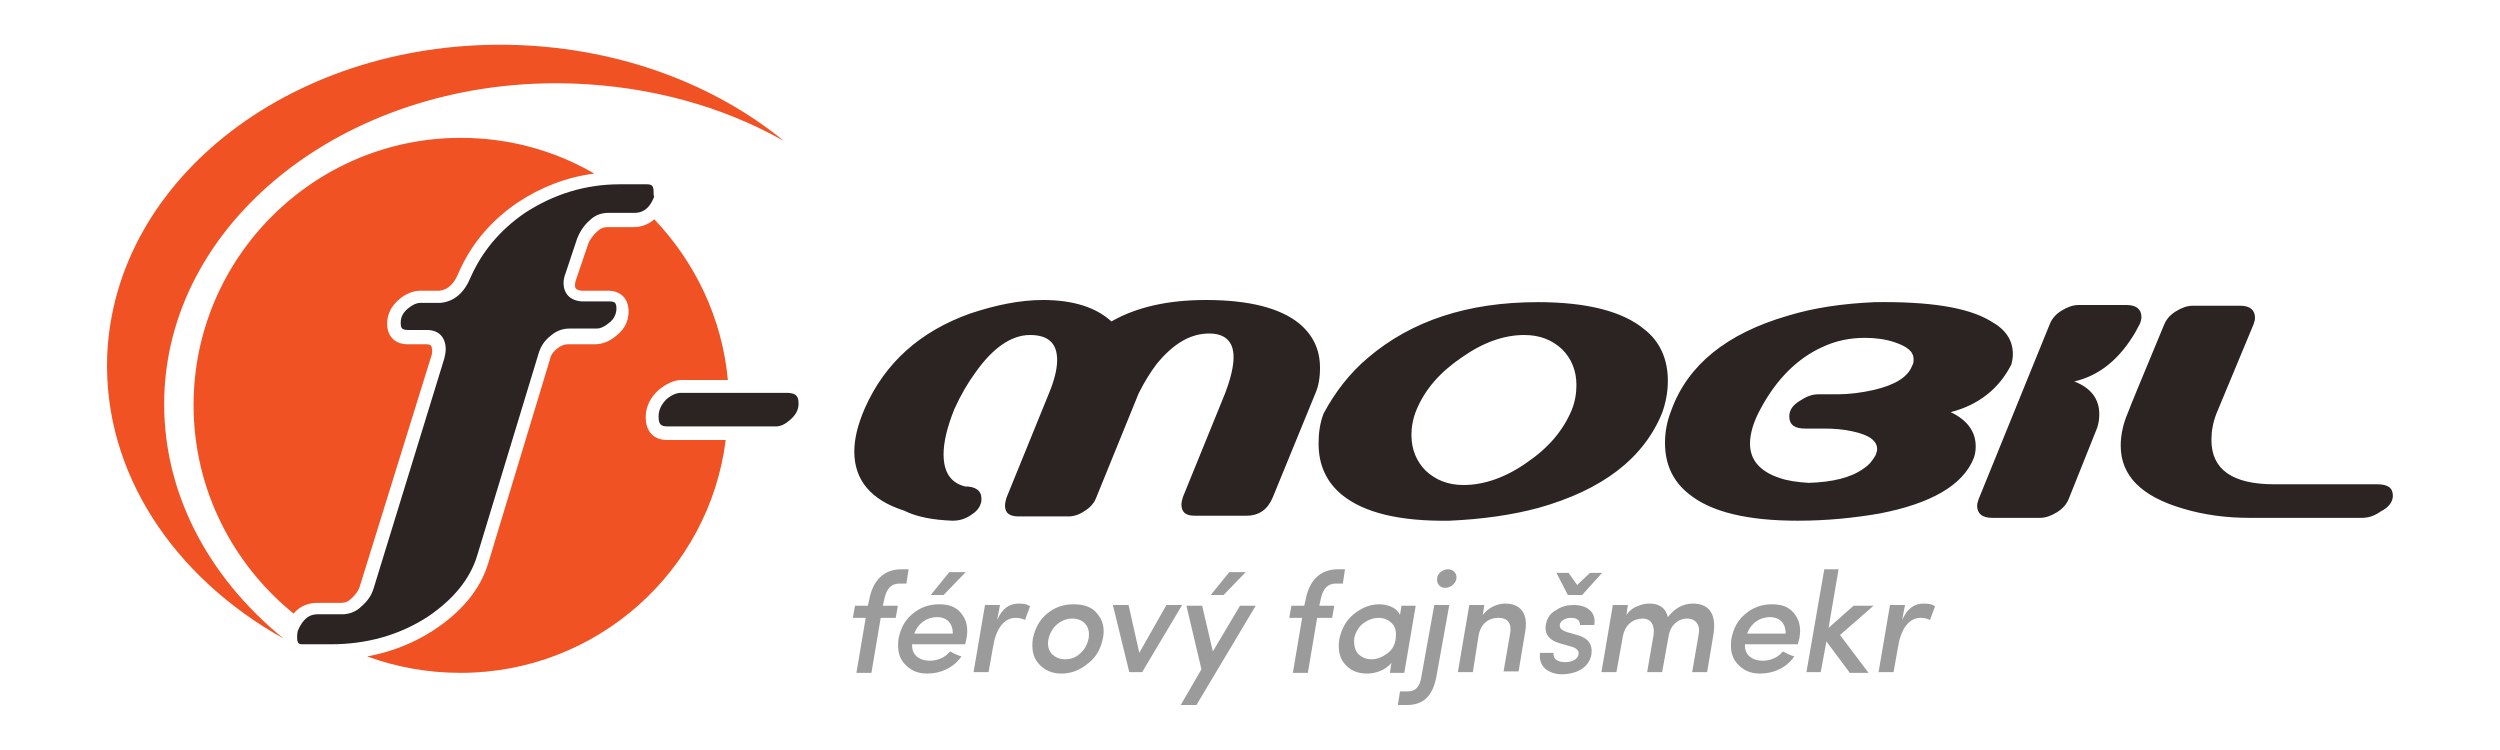 <?xml version="1.0" encoding="utf-8"?>
<!-- Generator: Adobe Illustrator 16.0.0, SVG Export Plug-In . SVG Version: 6.00 Build 0)  -->
<!DOCTYPE svg PUBLIC "-//W3C//DTD SVG 1.1//EN" "http://www.w3.org/Graphics/SVG/1.1/DTD/svg11.dtd">
<svg xmlns="http://www.w3.org/2000/svg" xmlns:xlink="http://www.w3.org/1999/xlink" version="1.1" id="fmobil-logo" x="0px" y="0px" width="350" height="105" viewBox="0 0 350 105" enable-background="new 0 0 350 105" xml:space="preserve">
<path fill="#F05223" d="M64.5,19.3c6.8,0,13.2,1.8,18.7,5c-3.9,0.5-7.5,1.9-10.8,4.1c-3.8,2.6-6.5,5.9-8.2,9.8  c-0.6,1.5-1.5,2.4-2.7,2.5h-2.6c-1,0-2.1,0.4-3,1.2c-1.1,0.9-1.7,2.1-1.7,3.4c0,1.8,1.1,2.9,2.9,2.9h2.6c0.5,0,0.8,0.1,0.8,0.9  c0,0.2,0,0.5-0.1,0.7L50.4,82c-0.2,0.7-0.6,1.2-1.1,1.7c-0.5,0.5-1,0.7-1.5,0.7h-3.4c-1,0-2.3,0.3-3.3,1.5c-8.5-6.9-14-17.4-14-29.2  C27.1,36.1,43.9,19.3,64.5,19.3z M72.3,6.3C41.5,5.3,15.9,24.8,15,50c-0.5,16.2,9.3,30.8,24.7,39.4c0,0,0,0,0,0  C29,80.7,22.6,68.6,23,55.4c0.8-25.2,26.5-44.8,57.3-43.7c10.8,0.4,20.8,3.2,29.2,7.9c0.1,0,0.1,0.1,0.2,0.1  C100,11.8,86.9,6.8,72.3,6.3z M90.4,58.4c0-1.4,0.6-2.7,1.8-3.8c1.1-0.9,2.2-1.4,3.2-1.4h6.5c-0.8-8.7-4.6-16.5-10.3-22.5  c-1,0.9-2.1,1.1-3,1.1h-3.6c-0.5,0-1,0.2-1.5,0.7c-0.5,0.5-1,1.1-1.2,1.8l-1.6,4.7c-0.1,0.3-0.2,0.6-0.2,0.9c0,0.3,0,0.7,0.9,0.8  l3.7,0c1.8,0,2.9,1.1,2.9,2.9c0,1.3-0.5,2.4-1.6,3.3c-1,0.9-2.1,1.3-3.1,1.3h-3.8c-0.5,0-1,0.2-1.5,0.6c-0.5,0.4-0.9,0.9-1,1.5  l-8.6,28.4c-1.1,3.8-3.8,7-7.8,9.6c-2.8,1.8-5.9,3-9.2,3.6c4.1,1.5,8.5,2.3,13.1,2.3c19,0,34.8-14.2,37.1-32.6h-8.2  C91.5,61.6,90.4,60.4,90.4,58.4z"/>
<path fill="#2B2422" d="M111.8,56.5c0,0.9-0.4,1.6-1.2,2.3c-0.7,0.6-1.3,0.9-2,0.9H93.5c-1,0-1.3-0.3-1.3-1.4c0-0.9,0.4-1.7,1.1-2.4  c0.7-0.6,1.4-0.9,2-0.9h15.1C111.3,55.1,111.8,55.3,111.8,56.5z M91.5,26.8c0-0.7-0.2-1-0.9-1h-3.8c-4.9,0-9.3,1.4-13.3,4  c-3.5,2.4-6,5.4-7.6,9c-0.9,2.2-2.3,3.4-4.2,3.6l-0.1,0h-2.7c-0.6,0-1.2,0.3-1.8,0.8c-0.7,0.6-1,1.2-1,2c0,0.8,0.2,1,1.1,1h2.6  c1.6,0,2.6,1,2.6,2.7c0,0.4-0.1,0.9-0.2,1.3l-9.9,32.2c-0.3,1-0.9,1.8-1.7,2.5c-0.8,0.8-1.8,1.1-2.7,1.1h-3.4  c-0.8,0-1.9,0.2-2.8,2.3c-0.1,0.4-0.1,0.7-0.1,0.9c0,1,0.3,1,0.9,1h3.8c5.1,0,9.6-1.3,13.5-3.8c3.6-2.4,6-5.3,7-8.6l8.6-28.3  c0.3-1,0.8-1.8,1.7-2.5c0.8-0.7,1.7-1,2.6-1h3.8c0.6,0,1.2-0.3,1.9-0.9c0.6-0.5,0.9-1.2,0.9-1.9c0-0.8-0.2-1-1-1h-3.8  c-1.7-0.1-2.6-1.1-2.6-2.6c0-0.4,0.1-0.9,0.3-1.4l1.6-4.8c0.4-1,1-1.9,1.7-2.5c0.8-0.8,1.7-1.1,2.7-1.1h3.6c0.8,0,2-0.2,2.8-2.3  C91.5,27.5,91.5,27.1,91.5,26.8z M133.4,72.9c0.8,0,1.6-0.2,2.4-0.7c0.8-0.5,1.3-1,1.5-1.7c0.1-0.2,0.1-0.5,0.1-0.7  c0-1.1-0.8-1.7-2.3-1.7c-2-0.5-3-2-3-4.5c0-1.7,0.5-3.8,1.5-6.3c0.9-2,1.9-3.7,3-5.2c2.4-3.4,5-5.2,7.6-5.2c2.6,0,3.8,1.2,3.8,3.5  c0,1.3-0.4,2.9-1.2,4.8l-5.9,14.5c-0.1,0.4-0.2,0.7-0.2,1.1c0,1,0.6,1.5,1.9,1.5h7c0.8,0,1.6-0.3,2.3-0.8c0.8-0.5,1.3-1.1,1.6-1.9  l5.9-14.5c0.8-1.6,1.6-2.9,2.5-4.1c2.2-2.7,4.5-4.2,7.1-4.3c2.4-0.1,3.7,1,3.7,3.3c0,1.3-0.4,3-1.2,5.1l-5.9,14.5  c-0.1,0.4-0.2,0.7-0.2,1c0,1.1,0.6,1.6,1.8,1.6h7.3c1.8,0,3-0.9,3.7-2.6l5.9-14.4c0.5-1.1,0.7-2.3,0.7-3.7c0-2.6-1-4.6-2.9-6.2  c-2.7-2.2-7.1-3.3-13.1-3.3c-5.3,0-9.7,1-13.2,3c-2.2-2-5.4-3-9.6-3c-3.2,0-6.6,0.7-10.2,1.9c-7,2.5-11.9,6.9-14.7,13.2  c-1,2.3-1.5,4.3-1.5,6.1c0,4,2.3,6.8,7,8.3C128.4,72.4,130.7,72.8,133.4,72.9z M233.5,53.3c0,1.6-0.3,3.1-0.8,4.5  c-2.6,6.4-8.4,10.8-17.3,13.3c-3.7,1-7.9,1.6-12.5,1.8c-6.9,0.1-11.9-1.1-15-3.6c-2.2-1.8-3.3-4.2-3.3-7.2c0-1.5,0.2-2.9,0.7-4.2  c1.6-3,3.7-5.7,6.2-7.8c6.1-5.2,14-7.8,23.8-7.8c6.9,0,11.9,1.3,14.9,3.8C232.4,47.8,233.5,50.3,233.5,53.3z M220.7,53.9  c0-2-0.7-3.7-2-5c-1.4-1.3-3.1-2-5.3-2c-2.8,0-5.7,1-8.7,3.1c-3.1,2.1-5.2,4.5-6.4,7.4c-0.5,1.2-0.7,2.4-0.7,3.5c0,2,0.7,3.7,2,5  c1.4,1.3,3.1,2,5.3,2c2.8,0,5.8-1,8.8-3.1c3.1-2.1,5.1-4.5,6.3-7.3C220.5,56.3,220.7,55.1,220.7,53.9z M281.8,49.6  c0,0.5-0.1,1-0.2,1.4c-1.7,3.4-4.6,5.7-8.5,6.7c2.3,1.1,3.5,2.7,3.5,4.8c0,0.6-0.1,1.2-0.3,1.7c-1.5,3.7-5.9,6.3-13.2,7.7  c-3.5,0.6-7.3,1-11.4,1c-7,0-12.1-1.2-15.2-3.7c-2.3-1.8-3.4-4.2-3.4-7.2c0-1.6,0.3-3.1,0.9-4.6c2.3-6.3,7.7-10.7,16.3-13.2  c3.6-1.1,7.6-1.7,12.2-1.9c7.5-0.1,12.9,0.7,16.1,2.6C280.8,46.1,281.8,47.6,281.8,49.6z M267.9,50.3c0-1.1-0.9-1.8-2.7-2.4  c-1.2-0.4-2.6-0.6-4.1-0.6c-2.1,0-4.1,0.4-6,1.3c-3.5,1.6-6.4,4.5-8.6,8.6c-1,1.8-1.5,3.5-1.5,4.9c0,2.3,1.4,3.9,4.1,4.8  c1.1,0.4,2.5,0.6,4.1,0.7c3.3-0.1,5.9-0.7,7.7-2c0.8-0.5,1.3-1.2,1.7-1.9c0.1-0.3,0.2-0.6,0.2-0.8c0-1.2-1.1-2-3.4-2.5  c-1.3-0.3-2.7-0.4-4-0.4h-2.7c-1.4,0-2.2-0.5-2.2-1.7c0-0.9,0.5-1.6,1.5-2.2c0.9-0.6,1.7-0.9,2.6-0.9h2.7c1.5,0,3.2-0.2,5-0.6  c3-0.7,4.8-1.8,5.4-3.4C267.9,50.9,267.9,50.6,267.9,50.3z M277,69.9c-0.1,0.3-0.2,0.6-0.2,0.9c0,1.1,0.7,1.7,2.1,1.7h6.7  c0.8,0,1.6-0.3,2.4-0.8c0.8-0.5,1.3-1.1,1.6-1.8l4-10c0.2-0.6,0.3-1.2,0.3-1.9c0-2.2-1.2-3.7-3.5-4.6c3.5-0.8,6.3-3.1,8.5-6.8  l0.7-1.3c0.1-0.3,0.2-0.6,0.2-0.9c0-1.1-0.7-1.7-2.1-1.7h-6.7c-0.8,0-1.6,0.3-2.4,0.8c-0.8,0.5-1.3,1.1-1.6,1.8L277,69.9z M335,69.4  c0-1.1-0.7-1.6-2.2-1.6h-14.4c-5.9,0-8.8-2.1-8.8-6.2c0-1.2,0.2-2.4,0.7-3.7l5.2-12.5c0.1-0.3,0.2-0.6,0.2-0.9  c0-1.1-0.7-1.7-2.1-1.7h-6.6c-0.8,0-1.6,0.3-2.4,0.8c-0.8,0.5-1.3,1.1-1.6,1.8c-3.2,7.7-4.9,11.8-5.1,12.4c-0.7,1.6-1,3.2-1,4.6  c0,4.2,2.9,7.1,8.7,8.8c3,0.9,6.1,1.3,9.3,1.3h15.8c0.9,0,1.8-0.3,2.6-0.9C334.5,71,335,70.2,335,69.4L335,69.4z"/>
<path fill="#9C9B9B" d="M135.1,90.2h-7.4c-0.1,1.4,0.9,2.3,2.5,2.3c1.1,0,2.2-0.5,2.8-1.3c0.4,0.2,0.9,0.5,1.6,0.7  c-1.1,1.6-2.9,2.4-4.8,2.4c-1.4,0-2.4-0.5-3.2-1.4c-0.8-0.9-1-2.1-0.8-3.5c0.3-1.5,0.9-2.6,2-3.5c1.1-0.9,2.3-1.3,3.7-1.3  c1.4,0,2.4,0.4,3.1,1.3c0.7,0.9,1,2,0.7,3.5C135.2,89.8,135.2,90.1,135.1,90.2L135.1,90.2z M133.4,88.7c0-1.4-0.8-2.3-2.2-2.3  c-1.5,0-2.7,0.9-3.2,2.3H133.4z M132.9,80.1h2.3l-3.1,3.2h-1.8L132.9,80.1L132.9,80.1z M138.4,94.1h-2.1l1.6-9.4h2.1l-0.4,2.1  c0.7-1.6,1.7-2.3,3-2.3c0.7,0,1.3,0.1,1.6,0.4l-0.7,1.9c-0.4-0.2-0.8-0.3-1.3-0.3c-1.7,0-2.8,1.6-3.2,4.2L138.4,94.1L138.4,94.1z   M153.6,85.9c0.8,0.9,1.1,2.1,0.8,3.5c-0.3,1.4-0.9,2.6-2.1,3.5c-1.1,0.9-2.3,1.4-3.7,1.4c-1.4,0-2.4-0.5-3.2-1.4  c-0.8-0.9-1-2.1-0.8-3.5c0.3-1.4,0.9-2.6,2-3.5c1.1-0.9,2.3-1.3,3.7-1.3C151.8,84.6,152.9,85,153.6,85.9z M151.2,91.5  c0.6-0.5,1-1.2,1.2-2.1c0.3-1.7-0.7-2.8-2.3-2.8c-0.8,0-1.5,0.3-2.1,0.8c-0.6,0.5-1,1.2-1.2,2c-0.2,0.9,0,1.6,0.4,2.1  c0.5,0.5,1.1,0.8,1.9,0.8C149.8,92.3,150.6,92.1,151.2,91.5z M158.1,94.1l-2.3-9.4h2.2l1.5,6.7l3.8-6.7h2.2l-5.6,9.4H158.1  L158.1,94.1z M165.3,98.7l2.9-5l-2.1-8.9h2.2l1.5,6.4l3.8-6.4h2.2l-8.3,13.9H165.3z M172.1,80.1h2.3l-3.1,3.2h-1.8L172.1,80.1  L172.1,80.1z M188.3,79.7l-0.3,2h-1c-1.1,0-1.8,0.7-2.1,2.2l-0.2,0.9h2.1l-0.3,1.7h-2.1l-1.3,7.7h-2.1l1.3-7.7h-1.8l0.3-1.7h1.8  l0.2-0.9c0.5-2.6,2-4.2,4.5-4.2H188.3z M194.6,94.1l0.2-1.3c-0.8,1-2.2,1.5-3.4,1.5c-1.3,0-2.3-0.4-3.1-1.3c-0.8-0.9-1-2.1-0.8-3.5  c0.3-1.4,0.9-2.6,2-3.5c1.1-0.9,2.3-1.4,3.6-1.4c1.2,0,2.5,0.5,2.9,1.5l0.2-1.3h2l-1.6,9.4H194.6L194.6,94.1z M190.1,91.5  c0.5,0.5,1.1,0.8,1.9,0.8s1.5-0.3,2.2-0.8c0.7-0.5,1.1-1.2,1.2-2.1c0.1-0.9,0-1.6-0.5-2.1c-0.5-0.5-1.1-0.8-1.9-0.8  c-0.8,0-1.5,0.3-2.2,0.8c-0.6,0.5-1,1.2-1.2,2C189.5,90.3,189.7,91,190.1,91.5z M195.7,98.7l0.3-1.9h1.1c1.1,0,1.7-0.7,1.9-2.1  l1.8-10h2.1l-1.8,10c-0.5,2.7-1.8,4-4.1,4H195.7z M202.7,79.7c0.8,0,1.3,0.6,1.2,1.3c-0.1,0.7-0.8,1.3-1.6,1.3  c-0.7,0-1.2-0.6-1.1-1.3C201.2,80.3,202,79.7,202.7,79.7z M206.2,94.1h-2.1l1.6-9.4h2.1l-0.2,1.4c0.7-1,2-1.6,3.1-1.6  c2.3,0,3.3,1.5,2.8,4.1l-0.9,5.4h-2.1l0.9-5.2c0.3-1.5-0.3-2.3-1.6-2.3c-1.4,0-2.5,0.8-2.8,2.5L206.2,94.1L206.2,94.1z M218.5,90.1  c-1.8-0.5-2.4-1.5-2-3c0.2-0.7,0.6-1.3,1.4-1.7c0.7-0.5,1.5-0.7,2.4-0.7c1.8,0,3.2,0.9,2.9,2.8h-2c0-0.7-0.5-1-1.2-1  c-0.7,0-1.1,0.2-1.4,0.5c-0.2,0.2-0.3,0.5-0.2,0.8c0.1,0.3,0.4,0.5,1,0.7l1.4,0.4c1.5,0.4,2.2,1.3,2,2.7c-0.3,1.8-2,2.8-4.2,2.8  c-0.9,0-1.7-0.3-2.3-0.8c-0.6-0.6-0.8-1.3-0.7-2.2h1.9c-0.1,0.8,0.5,1.3,1.6,1.3c1,0,1.8-0.4,1.9-1.1c0.1-0.5-0.3-0.9-1.1-1.1  L218.5,90.1L218.5,90.1z M219.5,83.3l-1.6-3.1h1.7l1.2,1.7l1.8-1.7h1.7l-2.8,3.1H219.5L219.5,83.3z M233.6,89.1l-0.9,5h-2.1l0.9-5.2  c0.2-1.4-0.4-2.3-1.5-2.3c-1.3,0-2.5,0.8-2.8,2.5l-0.9,5h-2.1l1.6-9.4h2.1l-0.2,1.4c0.4-0.6,0.9-1,1.5-1.2c0.6-0.3,1.2-0.4,1.7-0.4  c1.4,0,2.3,0.6,2.6,1.9c0.9-1.2,2.1-1.9,3.5-1.9c2.3,0,3.3,1.5,2.9,4.2l-0.9,5.4h-2.1l0.9-5.2c0.3-1.4-0.4-2.3-1.6-2.3  C234.9,86.6,233.8,87.6,233.6,89.1L233.6,89.1z M251.7,90.2h-7.4c-0.1,1.4,0.9,2.3,2.5,2.3c1.1,0,2.2-0.5,2.8-1.3  c0.4,0.2,0.9,0.5,1.6,0.7c-1.1,1.6-2.9,2.4-4.8,2.4c-1.4,0-2.4-0.5-3.2-1.4c-0.8-0.9-1-2.1-0.8-3.5c0.3-1.5,0.9-2.6,2-3.5  c1.1-0.9,2.3-1.3,3.7-1.3c1.4,0,2.4,0.4,3.1,1.3c0.7,0.9,1,2,0.7,3.5C251.8,89.7,251.8,89.9,251.7,90.2L251.7,90.2z M250,88.7  c0-1.4-0.8-2.3-2.2-2.3c-1.5,0-2.7,0.9-3.2,2.3H250z M258.9,94.1l-3.2-4.3l-0.8,4.3h-2l2.5-14.4h2l-1.4,8.2l3.5-3.1h2.8l-4.7,4.1  l4,5.3H258.9L258.9,94.1z M265.1,94.1H263l1.6-9.4h2.1l-0.4,2.1c0.7-1.6,1.7-2.3,3-2.3c0.7,0,1.3,0.1,1.6,0.4l-0.7,1.9  c-0.4-0.2-0.8-0.3-1.3-0.3c-1.7,0-2.8,1.6-3.2,4.2L265.1,94.1L265.1,94.1z M127.2,79.7l-0.3,2h-1c-1.1,0-1.8,0.7-2.1,2.2l-0.2,0.9  h2.1l-0.3,1.7h-2.1l-1.3,7.7h-2.1l1.3-7.7h-1.8l0.3-1.7h1.8l0.2-0.9c0.5-2.6,2-4.2,4.5-4.2H127.2L127.2,79.7z"/>
</svg>

